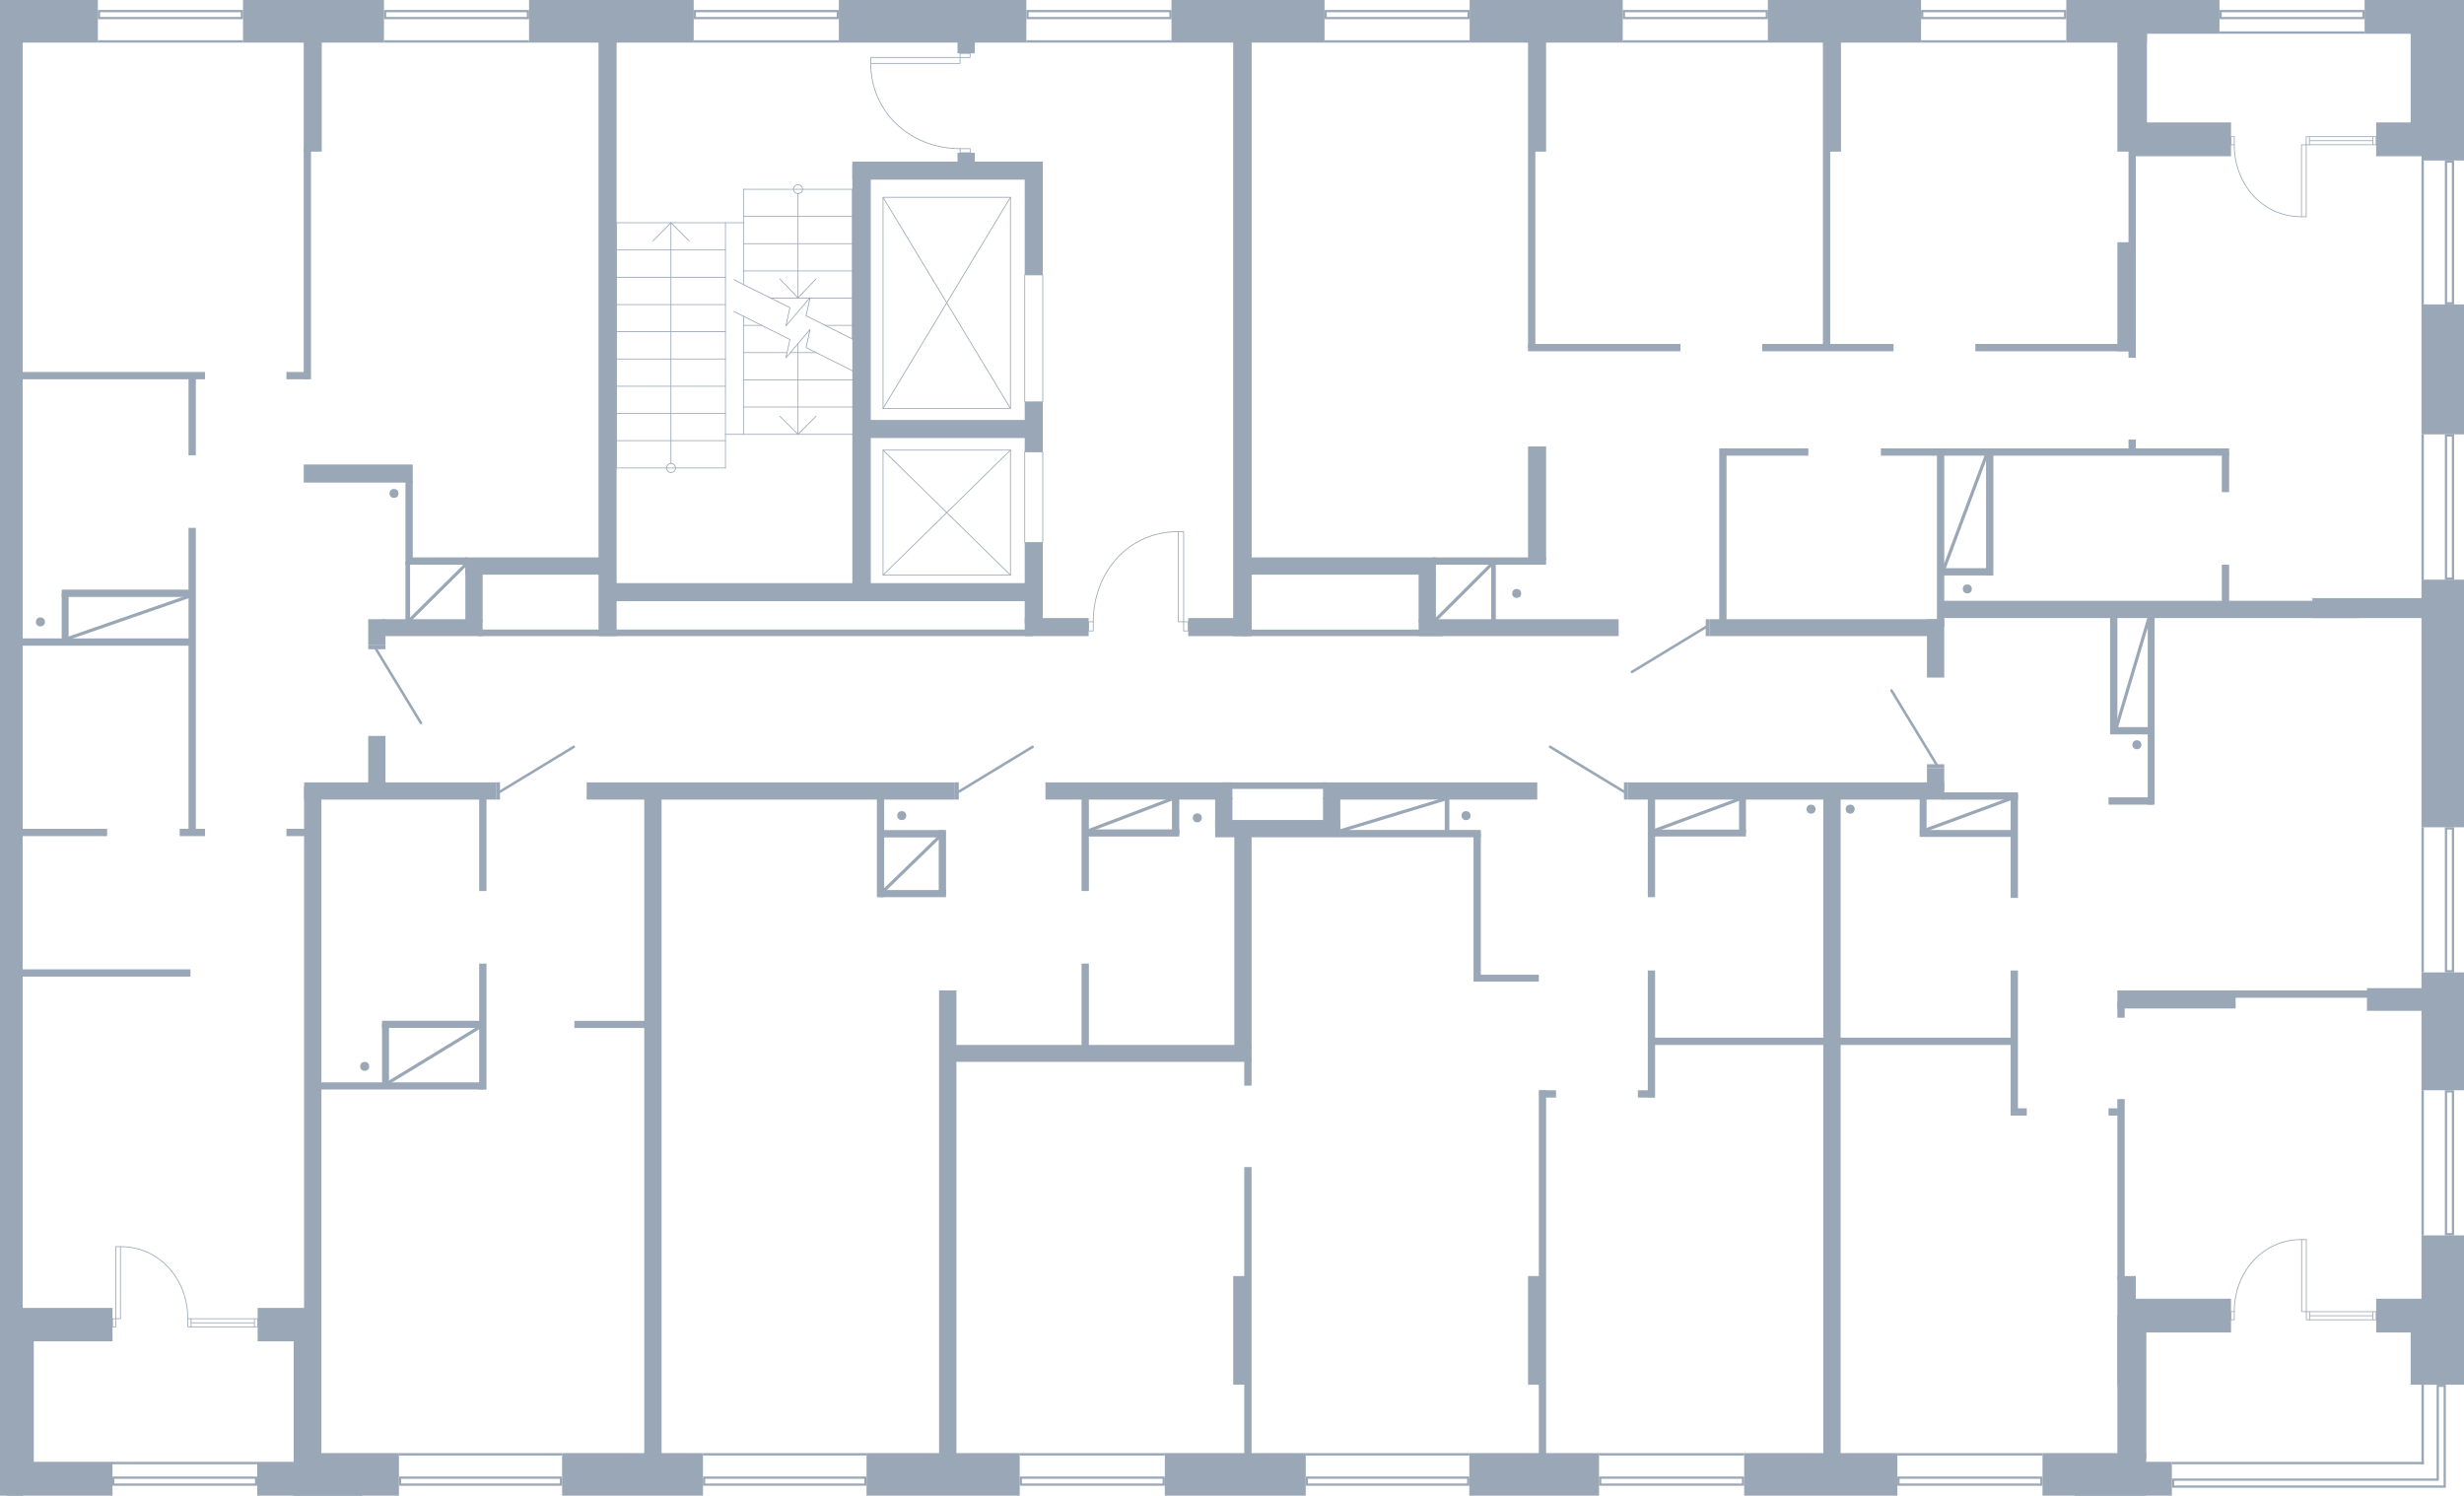 <?xml version="1.0" encoding="utf-8"?>
<!-- Generator: Adobe Illustrator 26.2.1, SVG Export Plug-In . SVG Version: 6.00 Build 0)  -->
<svg version="1.1" xmlns="http://www.w3.org/2000/svg" xmlns:xlink="http://www.w3.org/1999/xlink" x="0px" y="0px"
	 viewBox="0 0 770.14 467.52" style="enable-background:new 0 0 770.14 467.52;" xml:space="preserve">
<style type="text/css">
	.st0{fill:none;stroke:#99A7B6;stroke-width:0.25;stroke-linecap:round;stroke-linejoin:round;stroke-miterlimit:10;}
	.st1{fill-rule:evenodd;clip-rule:evenodd;fill:#99A7B6;}
	.st2{fill:none;stroke:#99A7B6;stroke-width:0.81;stroke-linecap:round;stroke-linejoin:round;stroke-miterlimit:22.926;}
	.st3{fill:#99A7B6;}
	.st4{fill:none;stroke:#99A7B6;stroke-width:0.25;stroke-miterlimit:10;}
	.st5{fill:none;stroke:#99A7B6;stroke-miterlimit:10;}
</style>
<g id="МОП">
	<g>
		<polyline class="st0" points="266.402,105.964 266.402,59.162 232.384,59.162 		"/>
		<polyline class="st0" points="232.384,69.616 192.728,69.616 192.728,146.277 		"/>
		<line class="st0" x1="232.384" y1="135.763" x2="232.384" y2="98.874"/>
		<line class="st0" x1="232.384" y1="88.961" x2="232.384" y2="59.162"/>
		<line class="st0" x1="226.745" y1="69.616" x2="226.745" y2="146.277"/>
		<line class="st0" x1="266.402" y1="127.232" x2="232.384" y2="127.232"/>
		<line class="st0" x1="266.402" y1="118.76" x2="232.384" y2="118.76"/>
		<line class="st0" x1="255.063" y1="110.229" x2="246.963" y2="110.229"/>
		<line class="st0" x1="245.943" y1="110.229" x2="232.384" y2="110.229"/>
		<line class="st0" x1="266.402" y1="101.698" x2="257.942" y2="101.698"/>
		<line class="st0" x1="238.084" y1="101.698" x2="232.384" y2="101.698"/>
		<line class="st0" x1="266.402" y1="93.167" x2="253.203" y2="93.167"/>
		<line class="st0" x1="253.083" y1="93.167" x2="240.904" y2="93.167"/>
		<line class="st0" x1="266.402" y1="84.696" x2="232.384" y2="84.696"/>
		<line class="st0" x1="266.402" y1="76.164" x2="232.384" y2="76.164"/>
		<line class="st0" x1="266.402" y1="67.633" x2="232.384" y2="67.633"/>
		<line class="st0" x1="192.728" y1="137.745" x2="226.745" y2="137.745"/>
		<line class="st0" x1="192.728" y1="129.214" x2="226.745" y2="129.214"/>
		<line class="st0" x1="192.728" y1="120.743" x2="226.745" y2="120.743"/>
		<line class="st0" x1="192.728" y1="112.212" x2="226.745" y2="112.212"/>
		<line class="st0" x1="192.728" y1="103.681" x2="226.745" y2="103.681"/>
		<line class="st0" x1="192.728" y1="95.209" x2="226.745" y2="95.209"/>
		<line class="st0" x1="192.728" y1="86.678" x2="226.745" y2="86.678"/>
		<line class="st0" x1="192.728" y1="78.147" x2="226.745" y2="78.147"/>
		<line class="st0" x1="209.706" y1="144.835" x2="209.706" y2="69.616"/>
		<polyline class="st0" points="215.406,75.323 209.706,69.616 204.067,75.323 		"/>
		<polyline class="st0" points="208.326,146.277 208.446,145.736 208.746,145.255 209.166,144.955 
			209.706,144.835 210.306,144.955 210.726,145.255 211.026,145.736 211.146,146.277 211.026,146.817 
			210.726,147.298 210.306,147.598 209.706,147.719 209.166,147.598 208.746,147.298 208.446,146.817 
			208.326,146.277 		"/>
		<line class="st0" x1="249.423" y1="60.546" x2="249.423" y2="93.114"/>
		<line class="st0" x1="249.423" y1="107.405" x2="249.423" y2="135.763"/>
		<polyline class="st0" points="243.724,130.115 249.423,135.763 255.063,130.115 		"/>
		<polyline class="st0" points="247.983,59.162 248.103,58.621 248.403,58.141 248.883,57.84 249.423,57.72 
			249.963,57.84 250.443,58.141 250.743,58.621 250.863,59.162 250.743,59.703 250.443,60.123 
			249.963,60.424 249.423,60.544 248.883,60.424 248.403,60.123 248.103,59.703 247.983,59.162 		"/>
		<polyline class="st0" points="229.385,97.372 232.384,98.874 246.903,106.144 245.643,111.851 253.203,102.96 
			251.943,108.667 266.402,115.877 269.461,117.439 		"/>
		<polyline class="st0" points="229.385,87.399 232.384,88.961 246.903,96.171 245.643,101.878 253.203,92.986 
			251.943,98.694 266.402,105.964 269.461,107.466 		"/>
		<polyline class="st0" points="243.724,87.164 249.423,93.114 255.063,87.164 		"/>
		<line class="st0" x1="266.402" y1="135.763" x2="226.745" y2="135.763"/>
		<line class="st0" x1="192.728" y1="146.277" x2="226.745" y2="146.277"/>
	</g>
	<g>
		<path class="st0" d="M341.708,194.434c0-15.53,10.918-28.249,26.555-28.249"/>
		<rect x="368.263" y="166.185" class="st0" width="1.692" height="28.184"/>
		<rect x="369.955" y="194.369" class="st0" width="1.44" height="2.845"/>
		<rect x="340.271" y="194.368" class="st0" width="1.437" height="2.845"/>
	</g>
	<g>
		<path class="st0" d="M300.102,46.472c-15.377,0-27.934-11.229-27.934-26.648"/>
		
			<rect x="301.008" y="15.751" transform="matrix(-9.374297e-11 1 -1 -9.374297e-11 318.969 -284.328)" class="st0" width="1.281" height="3.14"/>
		
			<rect x="301.031" y="45.544" transform="matrix(-9.374297e-11 1 -1 -9.374297e-11 348.785 -254.558)" class="st0" width="1.281" height="3.14"/>
		
			<rect x="285.189" y="4.94" transform="matrix(-9.077113e-11 1 -1 -9.077113e-11 305.013 -267.228)" class="st0" width="1.864" height="27.906"/>
	</g>
	<polyline class="st0" points="315.825,127.664 276.001,127.664 276.001,61.68 315.825,61.68 315.825,127.664 	
		"/>
	<line class="st0" x1="315.825" y1="127.664" x2="276.001" y2="61.68"/>
	<line class="st0" x1="276.001" y1="127.664" x2="315.825" y2="61.68"/>
	<polyline class="st0" points="315.825,179.769 276,179.769 276,140.693 315.825,140.693 
		315.825,179.769 	"/>
	<line class="st0" x1="315.825" y1="179.769" x2="276" y2="140.693"/>
	<line class="st0" x1="276" y1="179.769" x2="315.825" y2="140.693"/>
	<rect x="320.289" y="85.916" class="st0" width="5.635" height="39.72"/>
	<rect x="320.289" y="141.233" class="st0" width="5.635" height="28.323"/>
</g>
<g id="Двери">
	<g>
		<rect x="507.574" y="244.536" class="st1" width="1.228" height="5.4"/>
		<line class="st2" x1="507.574" y1="247.47" x2="484.508" y2="233.45"/>
	</g>
	<g>
		<rect x="298.448" y="244.536" class="st1" width="1.228" height="5.4"/>
		<line class="st2" x1="299.676" y1="247.47" x2="322.743" y2="233.45"/>
	</g>
	<g>
		<rect x="155.048" y="244.536" class="st1" width="1.228" height="5.4"/>
		<line class="st2" x1="156.276" y1="247.47" x2="179.343" y2="233.45"/>
	</g>
	<g>
		<rect x="115.088" y="201.714" class="st1" width="5.4" height="1.228"/>
		<line class="st2" x1="117.553" y1="202.943" x2="131.574" y2="226.009"/>
	</g>
	<g>
		<rect x="602.283" y="238.892" class="st1" width="5.4" height="1.228"/>
		<line class="st2" x1="605.217" y1="238.892" x2="591.197" y2="215.825"/>
	</g>
	<g>
		<rect x="533.135" y="193.56" class="st1" width="1.228" height="5.28"/>
		<line class="st2" x1="533.134" y1="196.026" x2="510.068" y2="210.046"/>
	</g>
</g>
<g id="Окна">
	<g>
		<g>
			<path class="st3" d="M637.698,462.239v1.488h-43.968v-1.488H637.698 M638.394,461.543h-45.36v2.88h45.36
				V461.543L638.394,461.543z"/>
		</g>
		<g>
			<rect x="593.034" y="454.223" class="st3" width="45.36" height="0.75"/>
		</g>
	</g>
	<g>
		<g>
			<path class="st3" d="M766.347,341.492v43.973h-1.488v-43.973H766.347 M767.043,340.796h-2.88v45.365h2.88
				V340.796L767.043,340.796z"/>
		</g>
		<g>
			<rect x="756.843" y="340.796" class="st3" width="0.75" height="45.365"/>
		</g>
	</g>
	<g>
		<g>
			<rect x="678.844" y="456.959" class="st3" width="78.75" height="0.75"/>
		</g>
		<g>
			<path class="st3" d="M763.767,433.536l-0,30.815h-84.228v-1.488h82.044h0.696v-0.696v-28.631H763.767
				 M764.463,432.84h-2.88v29.327h-82.74v2.88h85.619v-0.001h0V432.84L764.463,432.84z"/>
		</g>
		<g>
			<rect x="756.844" y="432.84" class="st3" width="0.75" height="24.869"/>
		</g>
	</g>
	<g>
		<g>
			<path class="st3" d="M766.347,259.29v43.968h-1.488v-43.968H766.347 M767.043,258.594h-2.88v45.36h2.88
				V258.594L767.043,258.594z"/>
		</g>
		<g>
			<rect x="756.843" y="258.594" class="st3" width="0.75" height="45.36"/>
		</g>
	</g>
	<g>
		<g>
			<path class="st3" d="M766.347,136.47v44.028h-1.488v-44.028H766.347 M767.043,135.774h-2.88v45.42h2.88
				V135.774L767.043,135.774z"/>
		</g>
		<g>
			<rect x="756.843" y="135.774" class="st3" width="0.75" height="45.42"/>
		</g>
	</g>
	<g>
		<g>
			<path class="st3" d="M766.347,50.856v43.602h-1.488V50.856H766.347 M767.043,50.16h-2.88v44.994h2.88
				V50.16L767.043,50.16z"/>
		</g>
		<g>
			<rect x="756.843" y="50.16" class="st3" width="0.75" height="44.994"/>
		</g>
	</g>
	<g>
		<g>
			<path class="st3" d="M738.379,3.816v1.488h-43.968V3.816H738.379 M739.075,3.12h-45.36v2.88h45.36V3.12
				L739.075,3.12z"/>
		</g>
		<g>
			<rect x="693.714" y="9.804" class="st3" width="45.36" height="0.75"/>
		</g>
	</g>
	<g>
		<g>
			<path class="st3" d="M645.138,3.816v1.488h-43.996V3.816H645.138 M645.834,3.12h-45.388v2.88h45.388
				V3.12L645.834,3.12z"/>
		</g>
		<g>
			<rect x="600.446" y="12.57" class="st3" width="45.389" height="0.75"/>
		</g>
	</g>
	<g>
		<g>
			<path class="st3" d="M551.899,3.816v1.488h-43.996V3.816H551.899 M552.594,3.12h-45.388v2.88h45.388V3.12
				L552.594,3.12z"/>
		</g>
		<g>
			<rect x="507.206" y="12.57" class="st3" width="45.389" height="0.75"/>
		</g>
	</g>
	<g>
		<g>
			<path class="st3" d="M458.687,3.816v1.488h-43.996V3.816H458.687 M459.383,3.12h-45.388v2.88h45.388
				V3.12L459.383,3.12z"/>
		</g>
		<g>
			<rect x="413.995" y="12.57" class="st3" width="45.389" height="0.75"/>
		</g>
	</g>
	<g>
		<g>
			<path class="st3" d="M365.495,3.816v1.488h-43.996V3.816H365.495 M366.191,3.12h-45.388v2.88h45.388V3.12
				L366.191,3.12z"/>
		</g>
		<g>
			<rect x="320.803" y="12.57" class="st3" width="45.389" height="0.75"/>
		</g>
	</g>
	<g>
		<g>
			<path class="st3" d="M261.518,3.816v1.488H217.521V3.816H261.518 M262.214,3.12h-45.388v2.88h45.388V3.12
				L262.214,3.12z"/>
		</g>
		<g>
			<rect x="216.825" y="12.57" class="st3" width="45.389" height="0.75"/>
		</g>
	</g>
	<g>
		<g>
			<path class="st3" d="M164.663,3.816v1.488h-43.953V3.816H164.663 M165.359,3.12h-45.344v2.88h45.344
				V3.12L165.359,3.12z"/>
		</g>
		<g>
			<rect x="120.015" y="12.57" class="st3" width="45.345" height="0.75"/>
		</g>
	</g>
	<g>
		<g>
			<path class="st3" d="M75.263,3.816v1.488H31.285V3.816H75.263 M75.959,3.12H30.589v2.88H75.959V3.12
				L75.959,3.12z"/>
		</g>
		<g>
			<rect x="30.588" y="12.57" class="st3" width="45.371" height="0.75"/>
		</g>
	</g>
	<g>
		<g>
			<path class="st3" d="M544.458,462.239v1.488h-43.968v-1.488H544.458 M545.154,461.543h-45.36v2.88h45.36
				V461.543L545.154,461.543z"/>
		</g>
		<g>
			<rect x="499.795" y="454.223" class="st3" width="45.36" height="0.75"/>
		</g>
	</g>
	<g>
		<g>
			<path class="st3" d="M458.547,462.239v1.488h-49.728v-1.488H458.547 M459.243,461.543h-51.12v2.88h51.12
				V461.543L459.243,461.543z"/>
		</g>
		<g>
			<rect x="408.123" y="454.223" class="st3" width="51.12" height="0.75"/>
		</g>
	</g>
	<g>
		<g>
			<path class="st3" d="M363.378,462.239v1.488h-43.963v-1.488H363.378 M364.074,461.543h-45.355v2.88h45.355
				V461.543L364.074,461.543z"/>
		</g>
		<g>
			<rect x="318.719" y="454.223" class="st3" width="45.355" height="0.75"/>
		</g>
	</g>
	<g>
		<g>
			<path class="st3" d="M270.143,462.239v1.488h-49.728v-1.488H270.143 M270.839,461.543h-51.12v2.88h51.12
				V461.543L270.839,461.543z"/>
		</g>
		<g>
			<rect x="219.719" y="454.223" class="st3" width="51.12" height="0.75"/>
		</g>
	</g>
	<g>
		<g>
			<path class="st3" d="M174.992,462.239v1.488h-49.608v-1.488H174.992 M175.687,461.543h-51v2.88h51
				V461.543L175.687,461.543z"/>
		</g>
		<g>
			<rect x="124.688" y="454.223" class="st3" width="51" height="0.75"/>
		</g>
	</g>
	<g>
		<g>
			<path class="st3" d="M79.703,462.239v1.488H35.725v-1.488H79.703 M80.399,461.543H35.029l0,2.88
				h45.37V461.543L80.399,461.543z"/>
		</g>
		<g>
			<rect x="35.029" y="456.954" class="st3" width="45.371" height="0.75"/>
		</g>
	</g>
	<g>
		<rect x="741.673" y="42.715" class="st4" width="1.01" height="2.53"/>
		<line class="st4" x1="741.673" y1="42.715" x2="721.828" y2="42.715"/>
		<line class="st4" x1="721.828" y1="43.98" x2="741.673" y2="43.98"/>
		<line class="st4" x1="721.828" y1="45.245" x2="741.673" y2="45.245"/>
		<path class="st4" d="M698.333,45.245c0,12.391,8.856,22.51,21.017,22.51"/>
		
			<rect x="720.82" y="42.734" transform="matrix(-1 3.961974e-11 -3.961974e-11 -1 1442.65 87.998)" class="st4" width="1.01" height="2.53"/>
		
			<rect x="697.323" y="42.715" transform="matrix(-1 3.961974e-11 -3.961974e-11 -1 1395.656 87.96)" class="st4" width="1.01" height="2.53"/>
		
			<rect x="719.35" y="45.268" transform="matrix(-1 6.187749e-11 -6.187749e-11 -1 1440.17 113.023)" class="st4" width="1.47" height="22.487"/>
	</g>
	<g>
		<rect x="741.672" y="410.012" class="st4" width="1.012" height="2.534"/>
		<line class="st4" x1="741.672" y1="412.546" x2="721.87" y2="412.546"/>
		<line class="st4" x1="721.87" y1="411.279" x2="741.672" y2="411.279"/>
		<line class="st4" x1="721.87" y1="410.012" x2="741.672" y2="410.012"/>
		<path class="st4" d="M698.335,410.012c0-12.412,8.871-22.548,21.053-22.548"/>
		<rect x="697.323" y="409.994" class="st4" width="1.012" height="2.534"/>
		<rect x="720.86" y="410.012" class="st4" width="1.012" height="2.534"/>
		
			<rect x="719.387" y="387.464" transform="matrix(-1 -9.512892e-11 9.512892e-11 -1 1440.247 797.453)" class="st4" width="1.472" height="22.525"/>
	</g>
	<g>
		<g>
			<rect x="79.517" y="412.224" class="st4" width="1.012" height="2.534"/>
			<line class="st4" x1="79.517" y1="414.759" x2="59.715" y2="414.759"/>
			<line class="st4" x1="59.715" y1="413.492" x2="79.517" y2="413.492"/>
			<line class="st4" x1="59.715" y1="412.224" x2="79.517" y2="412.224"/>
			<path class="st4" d="M58.705,412.225c0-12.412-8.871-22.548-21.053-22.548"/>
			<rect x="58.705" y="412.206" class="st4" width="1.012" height="2.534"/>
			<rect x="35.168" y="412.225" class="st4" width="1.012" height="2.534"/>
			<rect x="36.18" y="389.676" class="st4" width="1.472" height="22.525"/>
		</g>
	</g>
</g>
<g id="Стены">
	
		<rect x="647.946" y="444.671" transform="matrix(-1.836970e-16 1 -1 -1.836970e-16 1115.466 -193.723)" class="st3" width="13.297" height="32.4"/>
	
		<rect x="658.431" y="447.121" transform="matrix(-1.836970e-16 1 -1 -1.836970e-16 1125.951 -201.478)" class="st3" width="10.566" height="30.232"/>
	
		<rect x="756.843" y="386.161" transform="matrix(-1 -1.224647e-16 1.224647e-16 -1 1526.983 819.001)" class="st3" width="13.297" height="46.679"/>
	
		<rect x="756.843" y="303.954" transform="matrix(-1 -1.224647e-16 1.224647e-16 -1 1526.983 644.75)" class="st3" width="13.297" height="36.843"/>
	
		<rect x="756.843" y="95.154" transform="matrix(-1 -1.224647e-16 1.224647e-16 -1 1526.983 230.928)" class="st3" width="13.297" height="40.62"/>
	
		<rect x="756.843" transform="matrix(-1 -1.224647e-16 1.224647e-16 -1 1526.983 50.16)" class="st3" width="13.297" height="50.16"/>
	
		<rect x="739.075" transform="matrix(-1 -1.224647e-16 1.224647e-16 -1 1501.366 10.554)" class="st3" width="23.217" height="10.554"/>
	
		<rect x="668.666" transform="matrix(-1 -1.224647e-16 1.224647e-16 -1 1362.38 10.554)" class="st3" width="25.049" height="10.554"/>
	
		<rect x="645.834" transform="matrix(-1 -1.224647e-16 1.224647e-16 -1 1316.869 13.32)" class="st3" width="25.2" height="13.32"/>
	
		<rect x="552.566" transform="matrix(-1 -1.224647e-16 1.224647e-16 -1 1153.012 13.32)" class="st3" width="47.88" height="13.32"/>
	
		<rect x="459.355" transform="matrix(-1 -1.224647e-16 1.224647e-16 -1 966.561 13.32)" class="st3" width="47.851" height="13.32"/>
	
		<rect x="366.158" transform="matrix(-1 -1.224647e-16 1.224647e-16 -1 780.152 13.32)" class="st3" width="47.837" height="13.32"/>
	
		<rect x="262.185" transform="matrix(-1 -1.224647e-16 1.224647e-16 -1 582.988 13.32)" class="st3" width="58.618" height="13.32"/>
	
		<rect x="165.359" transform="matrix(-1 -1.224647e-16 1.224647e-16 -1 382.184 13.32)" class="st3" width="51.466" height="13.32"/>
	
		<rect x="75.959" transform="matrix(-1 -1.224647e-16 1.224647e-16 -1 195.974 13.32)" class="st3" width="44.055" height="13.32"/>
	<rect transform="matrix(-1 -1.224647e-16 1.224647e-16 -1 30.588 13.32)" class="st3" width="30.588" height="13.32"/>
	
		<rect y="11.82" transform="matrix(-1 -1.224647e-16 1.224647e-16 -1 7.088 479.34)" class="st3" width="7.088" height="455.7"/>
	
		<rect x="756.843" y="181.194" transform="matrix(-1 -1.224647e-16 1.224647e-16 -1 1526.983 439.788)" class="st3" width="13.297" height="77.4"/>
	
		<rect x="472.87" y="440.595" transform="matrix(-1.836970e-16 1 -1 -1.836970e-16 940.39 -18.647)" class="st3" width="13.297" height="40.552"/>
	
		<rect x="379.45" y="438.847" transform="matrix(-1.836970e-16 1 -1 -1.836970e-16 846.97 74.773)" class="st3" width="13.297" height="44.048"/>
	
		<rect x="288.131" y="436.931" transform="matrix(-1.836970e-16 1 -1 -1.836970e-16 755.651 166.092)" class="st3" width="13.297" height="47.88"/>
	
		<rect x="191.055" y="438.855" transform="matrix(-1.836970e-16 1 -1 -1.836970e-16 658.575 263.168)" class="st3" width="13.297" height="44.032"/>
	
		<rect x="101.595" y="444.427" transform="matrix(-1.836970e-16 1 -1 -1.836970e-16 569.115 352.628)" class="st3" width="13.297" height="32.888"/>
	
		<rect x="91.498" y="445.855" transform="matrix(-1.836970e-16 1 -1 -1.836970e-16 559.018 365.455)" class="st3" width="10.566" height="32.764"/>
	
		<rect x="13.285" y="445.646" transform="matrix(-1.836970e-16 1 -1 -1.836970e-16 480.805 443.669)" class="st3" width="10.566" height="33.182"/>
	
		<rect x="562.446" y="436.931" transform="matrix(-1.836970e-16 1 -1 -1.836970e-16 1029.966 -108.223)" class="st3" width="13.297" height="47.88"/>
	<circle class="st3" cx="667.896" cy="232.799" r="1.41"/>
	<circle class="st3" cx="578.297" cy="252.93" r="1.41"/>
	<circle class="st3" cx="566.061" cy="252.93" r="1.41"/>
	<circle class="st3" cx="458.223" cy="254.955" r="1.41"/>
	<circle class="st3" cx="474.05" cy="185.503" r="1.41"/>
	<circle class="st3" cx="614.897" cy="184.084" r="1.41"/>
	<circle class="st3" cx="374.223" cy="255.646" r="1.41"/>
	<circle class="st3" cx="281.851" cy="254.955" r="1.41"/>
	<circle class="st3" cx="113.991" cy="333.33" r="1.41"/>
	<circle class="st3" cx="12.628" cy="194.397" r="1.41"/>
	<circle class="st3" cx="123.153" cy="154.238" r="1.41"/>
	
		<rect x="669.207" y="125.136" transform="matrix(-1.836970e-16 1 -1 -1.836970e-16 862.407 -481.407)" class="st3" width="5.4" height="130.729"/>
	
		<rect x="567.243" y="160.68" transform="matrix(-1.836970e-16 1 -1 -1.836970e-16 766.083 -373.683)" class="st3" width="5.28" height="71.04"/>
	
		<rect x="472.023" y="164.94" transform="matrix(-1.836970e-16 1 -1 -1.836970e-16 670.863 -278.463)" class="st3" width="5.28" height="62.52"/>
	
		<rect x="418.623" y="166.56" transform="matrix(-1.836970e-16 1 -1 -1.836970e-16 617.463 -221.823)" class="st3" width="2.04" height="62.52"/>
	
		<rect x="377.728" y="186.867" transform="matrix(-1.836970e-16 1 -1 -1.836970e-16 576.568 -184.528)" class="st3" width="5.64" height="18.306"/>
	
		<rect x="327.459" y="186.028" transform="matrix(-1.836970e-16 1 -1 -1.836970e-16 526.299 -134.259)" class="st3" width="5.64" height="19.983"/>
	
		<rect x="122.36" y="217.248" transform="matrix(-1.836970e-16 1 -1 -1.836970e-16 372.296 122.2)" class="st3" width="5.376" height="60"/>
	
		<rect x="353.297" y="218.031" transform="matrix(-1.836970e-16 1 -1 -1.836970e-16 603.233 -108.737)" class="st3" width="5.376" height="58.435"/>
	
		<rect x="444.315" y="213.768" transform="matrix(-1.836970e-16 1 -1 -1.836970e-16 694.251 -199.755)" class="st3" width="5.376" height="66.96"/>
	
		<rect x="397.479" y="229.404" transform="matrix(-1.836970e-16 1 -1 -1.836970e-16 644.079 -152.919)" class="st3" width="2.04" height="32.353"/>
	
		<rect x="555.555" y="197.808" transform="matrix(-1.836970e-16 1 -1 -1.836970e-16 805.491 -310.995)" class="st3" width="5.376" height="98.88"/>
	
		<rect x="238.22" y="189.708" transform="matrix(-1.836970e-16 1 -1 -1.836970e-16 488.156 6.34)" class="st3" width="5.376" height="115.08"/>
	
		<rect x="320.284" y="169.56" transform="matrix(-1 -1.224647e-16 1.224647e-16 -1 646.208 364.443)" class="st3" width="5.64" height="25.323"/>
	
		<rect x="320.284" y="125.64" transform="matrix(-1 -1.224647e-16 1.224647e-16 -1 646.208 266.88)" class="st3" width="5.64" height="15.6"/>
	
		<rect x="294.231" y="108.969" transform="matrix(6.123234e-17 -1 1 6.123234e-17 162.951 431.151)" class="st3" width="5.64" height="50.261"/>
	
		<rect x="291.095" y="25.833" transform="matrix(6.123234e-17 -1 1 6.123234e-17 240.575 347.255)" class="st3" width="5.64" height="55.015"/>
	
		<rect x="320.284" y="50.52" transform="matrix(-1 -1.224647e-16 1.224647e-16 -1 646.208 136.44)" class="st3" width="5.64" height="35.4"/>
	
		<rect x="266.408" y="51.48" transform="matrix(-1 -1.224647e-16 1.224647e-16 -1 538.576 234.843)" class="st3" width="5.76" height="131.883"/>
	
		<rect x="416.784" y="147.622" transform="matrix(-1.836970e-16 1 -1 -1.836970e-16 596.424 -242.544)" class="st3" width="5.4" height="58.637"/>
	
		<rect x="164.975" y="154.713" transform="matrix(-1.836970e-16 1 -1 -1.836970e-16 344.615 9.265)" class="st3" width="5.4" height="44.455"/>
	
		<rect x="254.999" y="118.662" transform="matrix(-1.836970e-16 1 -1 -1.836970e-16 442.909 -72.719)" class="st3" width="5.631" height="132.867"/>
	
		<rect x="647.673" y="413.01" transform="matrix(-1.836970e-16 1 -1 -1.836970e-16 1080.573 -248.793)" class="st3" width="34.02" height="5.76"/>
	
		<rect x="643.923" y="429.159" transform="matrix(-1.836970e-16 1 -1 -1.836970e-16 1100.013 -232.644)" class="st3" width="44.811" height="9.052"/>
	
		<rect x="634.72" y="370.642" transform="matrix(-1.836970e-16 1 -1 -1.836970e-16 1034.725 -291.16)" class="st3" width="56.445" height="2.28"/>
	<rect x="742.683" y="405.96" class="st3" width="21.48" height="10.554"/>
	<rect x="753.474" y="409.554" class="st3" width="10.688" height="23.286"/>
	<rect x="662.823" y="405.96" class="st3" width="34.5" height="10.554"/>
	<rect x="201.368" y="245.82" class="st3" width="5.417" height="210.201"/>
	<rect x="95.039" y="245.82" class="st3" width="5.417" height="210.201"/>
	<rect x="569.883" y="245.82" class="st3" width="5.417" height="210.201"/>
	<rect x="293.519" y="309.6" class="st3" width="5.417" height="146.421"/>
	<rect x="385.443" y="9.382" class="st3" width="5.78" height="189.458"/>
	<rect x="187.077" y="9.382" class="st3" width="5.651" height="189.458"/>
	<rect x="722.763" y="186.96" class="st3" width="36.2" height="6.24"/>
	<rect x="443.403" y="179.1" class="st3" width="5.4" height="15.42"/>
	<rect x="299.281" y="47.76" class="st3" width="5.406" height="3.922"/>
	<rect x="299.281" y="10.999" class="st3" width="5.406" height="5.681"/>
	<rect x="602.283" y="240.12" class="st3" width="5.4" height="7.08"/>
	<rect x="602.283" y="193.56" class="st3" width="5.4" height="18.24"/>
	<rect x="605.403" y="140.58" class="st3" width="2.28" height="55.38"/>
	<rect x="537.363" y="140.16" class="st3" width="2.28" height="55.44"/>
	<rect x="477.603" y="10.2" class="st3" width="2.28" height="98.55"/>
	<rect x="569.763" y="10.2" class="st3" width="2.28" height="98.55"/>
	<rect x="297.919" y="326.636" class="st3" width="93.284" height="5.284"/>
	<rect x="385.803" y="258.9" class="st3" width="5.4" height="69.068"/>
	<rect x="379.803" y="256.32" class="st3" width="39.12" height="5.4"/>
	<rect x="379.803" y="249.3" class="st3" width="5.4" height="9.349"/>
	<rect x="413.523" y="249.3" class="st3" width="5.4" height="9.349"/>
	<rect x="115.088" y="230.04" class="st3" width="5.4" height="15.24"/>
	<rect x="115.088" y="193.56" class="st3" width="5.4" height="8.154"/>
	<rect x="145.448" y="177.6" class="st3" width="5.4" height="16.797"/>
	<rect x="119.348" y="193.56" class="st3" width="31.5" height="5.28"/>
	<rect x="149.378" y="196.793" class="st3" width="173.49" height="2.047"/>
	<rect x="659.043" y="346.44" class="st3" width="3.69" height="2.28"/>
	<rect x="628.443" y="346.44" class="st3" width="5.04" height="2.28"/>
	<rect x="698.101" y="309.6" class="st3" width="60.075" height="2.28"/>
	<rect x="575.043" y="324.36" class="st3" width="53.88" height="2.28"/>
	
		<rect x="607.436" y="324.367" transform="matrix(-1.836970e-16 1 -1 -1.836970e-16 955.089 -304.076)" class="st3" width="44.293" height="2.28"/>
	
		<rect x="642.077" y="220.154" transform="matrix(-1.836970e-16 1 -1 -1.836970e-16 893.596 -451.129)" class="st3" width="60.573" height="2.16"/>
	
		<rect x="613.35" y="263.307" transform="matrix(-1.836970e-16 1 -1 -1.836970e-16 894.03 -365.136)" class="st3" width="32.467" height="2.28"/>
	<rect x="606.976" y="247.68" class="st3" width="23.747" height="2.28"/>
	<rect x="600.007" y="259.443" class="st3" width="29.267" height="2.16"/>
	<rect x="600.007" y="249.753" class="st3" width="2.16" height="10.65"/>
	
		<rect x="511.923" y="340.8" transform="matrix(-1 -4.565516e-11 4.565516e-11 -1 1028.886 683.88)" class="st3" width="5.04" height="2.28"/>
	
		<rect x="516.832" y="324.36" transform="matrix(-1 -4.491797e-11 4.491797e-11 -1 1087.545 651)" class="st3" width="53.88" height="2.28"/>
	
		<rect x="496.312" y="322.08" transform="matrix(-5.010055e-11 1 -1 -5.010055e-11 839.392 -192.952)" class="st3" width="39.72" height="2.28"/>
	<rect x="481.312" y="340.8" class="st3" width="5.04" height="2.28"/>
	
		<rect x="423.783" y="397.98" transform="matrix(1.706108e-11 -1 1 1.706108e-11 82.983 881.223)" class="st3" width="116.64" height="2.28"/>
	
		<rect x="500.059" y="263.187" transform="matrix(-4.498553e-11 1 -1 -4.498553e-11 780.499 -251.846)" class="st3" width="32.227" height="2.28"/>
	
		<rect x="516.367" y="259.32" transform="matrix(-1 -4.534874e-11 4.534874e-11 -1 1062.076 520.8)" class="st3" width="29.341" height="2.16"/>
	
		<rect x="543.549" y="249.63" transform="matrix(-1 -4.168456e-11 4.168456e-11 -1 1089.257 509.91)" class="st3" width="2.16" height="10.65"/>
	
		<rect x="418.763" y="259.44" transform="matrix(-1 3.152710e-11 -3.152710e-11 -1 881.606 521.16)" class="st3" width="44.08" height="2.28"/>
	
		<rect x="460.563" y="260.64" transform="matrix(-1 1.842898e-10 -1.842898e-10 -1 923.406 567.48)" class="st3" width="2.28" height="46.2"/>
	<rect x="661.803" y="309.6" class="st3" width="36.96" height="5.64"/>
	<rect x="739.803" y="308.88" class="st3" width="18.748" height="7.08"/>
	<rect x="661.803" y="313.132" class="st3" width="2.28" height="4.988"/>
	<rect x="694.443" y="176.52" class="st3" width="2.28" height="11.914"/>
	<rect x="665.283" y="137.4" class="st3" width="2.28" height="4.003"/>
	<rect x="665.283" y="105.999" class="st3" width="2.28" height="5.841"/>
	<rect x="665.283" y="42.48" class="st3" width="2.28" height="34.623"/>
	<rect x="661.803" y="75.72" class="st3" width="5.76" height="34.08"/>
	<rect x="570.329" y="12.57" class="st3" width="5.074" height="34.83"/>
	<rect x="478.169" y="12.57" class="st3" width="5.074" height="34.83"/>
	<rect x="661.803" y="9.24" class="st3" width="9.232" height="38.16"/>
	<rect x="694.443" y="141.403" class="st3" width="2.28" height="12.437"/>
	<rect x="620.763" y="141.903" class="st3" width="2.28" height="37.98"/>
	<rect x="659.043" y="249.24" class="st3" width="13.914" height="2.28"/>
	<rect x="659.527" y="227.283" class="st3" width="13.465" height="2.28"/>
	
		<rect x="641.667" y="207.814" transform="matrix(-1.836970e-16 1 -1 -1.836970e-16 869.622 -451.713)" class="st3" width="38.001" height="2.28"/>
	<rect x="538.791" y="140.16" class="st3" width="26.412" height="2.28"/>
	<rect x="447.696" y="174.24" class="st3" width="35.547" height="2.28"/>
	<rect x="587.883" y="140.16" class="st3" width="108.84" height="2.28"/>
	<rect x="607.443" y="177.603" class="st3" width="14.908" height="2.28"/>
	<rect x="617.403" y="107.52" class="st3" width="49.198" height="2.28"/>
	<rect x="550.803" y="107.52" class="st3" width="41.04" height="2.28"/>
	<rect x="477.603" y="107.52" class="st3" width="47.64" height="2.28"/>
	<rect x="666.863" y="38.274" class="st3" width="30.46" height="10.566"/>
	<rect x="742.683" y="38.274" class="st3" width="21.11" height="10.566"/>
	<rect x="753.474" y="10.134" class="st3" width="10.318" height="33.603"/>
	<rect x="477.603" y="139.56" class="st3" width="5.64" height="35.4"/>
	<rect x="466.083" y="175.74" class="st3" width="1.44" height="19.02"/>
	<rect x="477.603" y="398.88" class="st3" width="4.666" height="33.96"/>
	
		<rect x="343.729" y="409.98" transform="matrix(2.148066e-11 -1 1 2.148066e-11 -21.071 801.169)" class="st3" width="92.64" height="2.28"/>
	
		<rect x="385.67" y="333.839" transform="matrix(2.272130e-10 -1 1 2.272130e-10 55.07 725.028)" class="st3" width="8.758" height="2.28"/>
	
		<rect x="326.248" y="313" transform="matrix(7.689144e-11 -1 1 7.689144e-11 25.048 653.328)" class="st3" width="25.88" height="2.28"/>
	
		<rect x="361.412" y="253.582" transform="matrix(1.647953e-10 -1 1 1.647953e-10 112.728 622.172)" class="st3" width="12.075" height="2.28"/>
	
		<rect x="324.258" y="262.45" transform="matrix(6.664364e-11 -1 1 6.664364e-11 75.598 602.778)" class="st3" width="29.86" height="2.28"/>
	<rect x="339.252" y="259.26" class="st3" width="29.34" height="2.228"/>
	
		<rect x="284.438" y="268.441" transform="matrix(9.843688e-11 -1 1 9.843688e-11 24.964 564.127)" class="st3" width="20.216" height="2.28"/>
	
		<rect x="259.085" y="263.167" transform="matrix(6.167340e-11 -1 1 6.167340e-11 10.912 539.525)" class="st3" width="32.267" height="2.28"/>
	<rect x="274.809" y="278.212" class="st3" width="20.877" height="2.228"/>
	
		<rect x="131.231" y="319.74" transform="matrix(-1.372585e-11 -1 1 -1.372585e-11 -169.969 471.791)" class="st3" width="39.36" height="2.28"/>
	
		<rect x="135.671" y="262.14" transform="matrix(-1.772443e-11 -1 1 -1.772443e-11 -112.369 414.191)" class="st3" width="30.48" height="2.28"/>
	
		<rect x="99.008" y="338.332" transform="matrix(-1 1.929777e-11 -1.929777e-11 -1 250.328 678.892)" class="st3" width="52.313" height="2.228"/>
	
		<rect x="179.528" y="319.106" transform="matrix(-1 4.429822e-11 -4.429822e-11 -1 381.619 640.44)" class="st3" width="22.564" height="2.228"/>
	
		<rect x="6.489" y="303" transform="matrix(-1 1.941102e-11 -1.941102e-11 -1 66.017 608.28)" class="st3" width="53.039" height="2.28"/>
	
		<rect x="6.489" y="259.08" transform="matrix(-1 3.813293e-11 -3.813293e-11 -1 39.977 520.44)" class="st3" width="26.999" height="2.28"/>
	
		<rect x="19.287" y="184.32" transform="matrix(-1 2.528054e-11 -2.528054e-11 -1 79.299 370.92)" class="st3" width="40.725" height="2.28"/>
	
		<rect x="6.381" y="116.28" transform="matrix(-1 1.784072e-11 -1.784072e-11 -1 70.468 234.84)" class="st3" width="57.707" height="2.28"/>
	
		<rect x="89.528" y="116.28" transform="matrix(-1 1.528665e-10 -1.528665e-10 -1 185.79 234.84)" class="st3" width="6.735" height="2.28"/>
	
		<rect x="6.574" y="199.56" transform="matrix(-1 1.906640e-11 -1.906640e-11 -1 67.193 401.4)" class="st3" width="54.046" height="2.28"/>
	
		<rect x="56.168" y="259.08" transform="matrix(-1 1.299946e-10 -1.299946e-10 -1 120.255 520.44)" class="st3" width="7.92" height="2.28"/>
	
		<rect x="12.714" y="211.213" transform="matrix(-1.087124e-11 -1 1 -1.087124e-11 -152.286 272.421)" class="st3" width="94.706" height="2.28"/>
	
		<rect x="47.611" y="128.723" transform="matrix(-4.136152e-11 -1 1 -4.136152e-11 -69.796 189.931)" class="st3" width="24.913" height="2.28"/>
	
		<rect x="89.528" y="259.08" transform="matrix(-1 1.299946e-10 -1.299946e-10 -1 186.975 520.44)" class="st3" width="7.92" height="2.28"/>
	
		<rect x="119.412" y="319.08" transform="matrix(-1 3.260757e-11 -3.260757e-11 -1 269.784 640.388)" class="st3" width="30.96" height="2.228"/>
	
		<rect x="111.081" y="328.283" transform="matrix(-5.150896e-11 -1 1 -5.150896e-11 -208.871 449.855)" class="st3" width="18.822" height="2.16"/>
	<rect x="385.45" y="398.88" class="st3" width="4.666" height="33.96"/>
	<rect x="275.832" y="259.473" class="st3" width="19.05" height="2.28"/>
	<rect x="5.982" y="408.84" class="st3" width="29.186" height="10.434"/>
	<rect x="80.528" y="408.84" class="st3" width="18.673" height="10.434"/>
	<rect x="4.448" y="414.36" class="st3" width="6.112" height="43.194"/>
	<rect x="91.799" y="414.36" class="st3" width="6.296" height="41.16"/>
	<rect x="93.728" y="414.36" class="st3" width="4.08" height="41.16"/>
	<rect x="94.928" y="145.2" class="st3" width="34.08" height="5.64"/>
	
		<rect x="80.252" y="27.084" transform="matrix(-1.836970e-16 1 -1 -1.836970e-16 127.652 -67.844)" class="st3" width="34.992" height="5.64"/>
	
		<rect x="59.952" y="81.302" transform="matrix(-1.836970e-16 1 -1 -1.836970e-16 178.512 -13.626)" class="st3" width="72.233" height="2.282"/>
	<rect x="126.728" y="150.161" class="st3" width="2.28" height="26.359"/>
	<rect x="126.728" y="175.5" class="st3" width="1.448" height="20.299"/>
	<rect x="128.302" y="174.24" class="st3" width="17.761" height="2.28"/>
	<rect x="461.865" y="304.68" class="st3" width="19.098" height="2.16"/>
	<rect x="451.563" y="248.88" class="st3" width="1.44" height="11.64"/>
	<rect x="19.287" y="185.46" class="st3" width="2.16" height="14.764"/>
	<line class="st5" x1="661.387" y1="227.763" x2="671.907" y2="192.354"/>
	<line class="st5" x1="607.443" y1="178.203" x2="621.038" y2="141.78"/>
	<line class="st5" x1="447.976" y1="194.52" x2="466.803" y2="175.74"/>
	<line class="st5" x1="601.538" y1="259.563" x2="629.274" y2="249.354"/>
	<line class="st5" x1="517.013" y1="259.643" x2="544.507" y2="249.483"/>
	<line class="st5" x1="418.763" y1="259.755" x2="452.651" y2="249.48"/>
	<line class="st5" x1="339.863" y1="259.793" x2="366.967" y2="249.483"/>
	<line class="st5" x1="276.151" y1="278.52" x2="294.038" y2="261.143"/>
	<line class="st5" x1="120.868" y1="338.774" x2="151.019" y2="320.394"/>
	<line class="st5" x1="20.457" y1="199.83" x2="59.438" y2="186.293"/>
	<line class="st5" x1="127.868" y1="194.018" x2="145.801" y2="176.243"/>
</g>
</svg>
